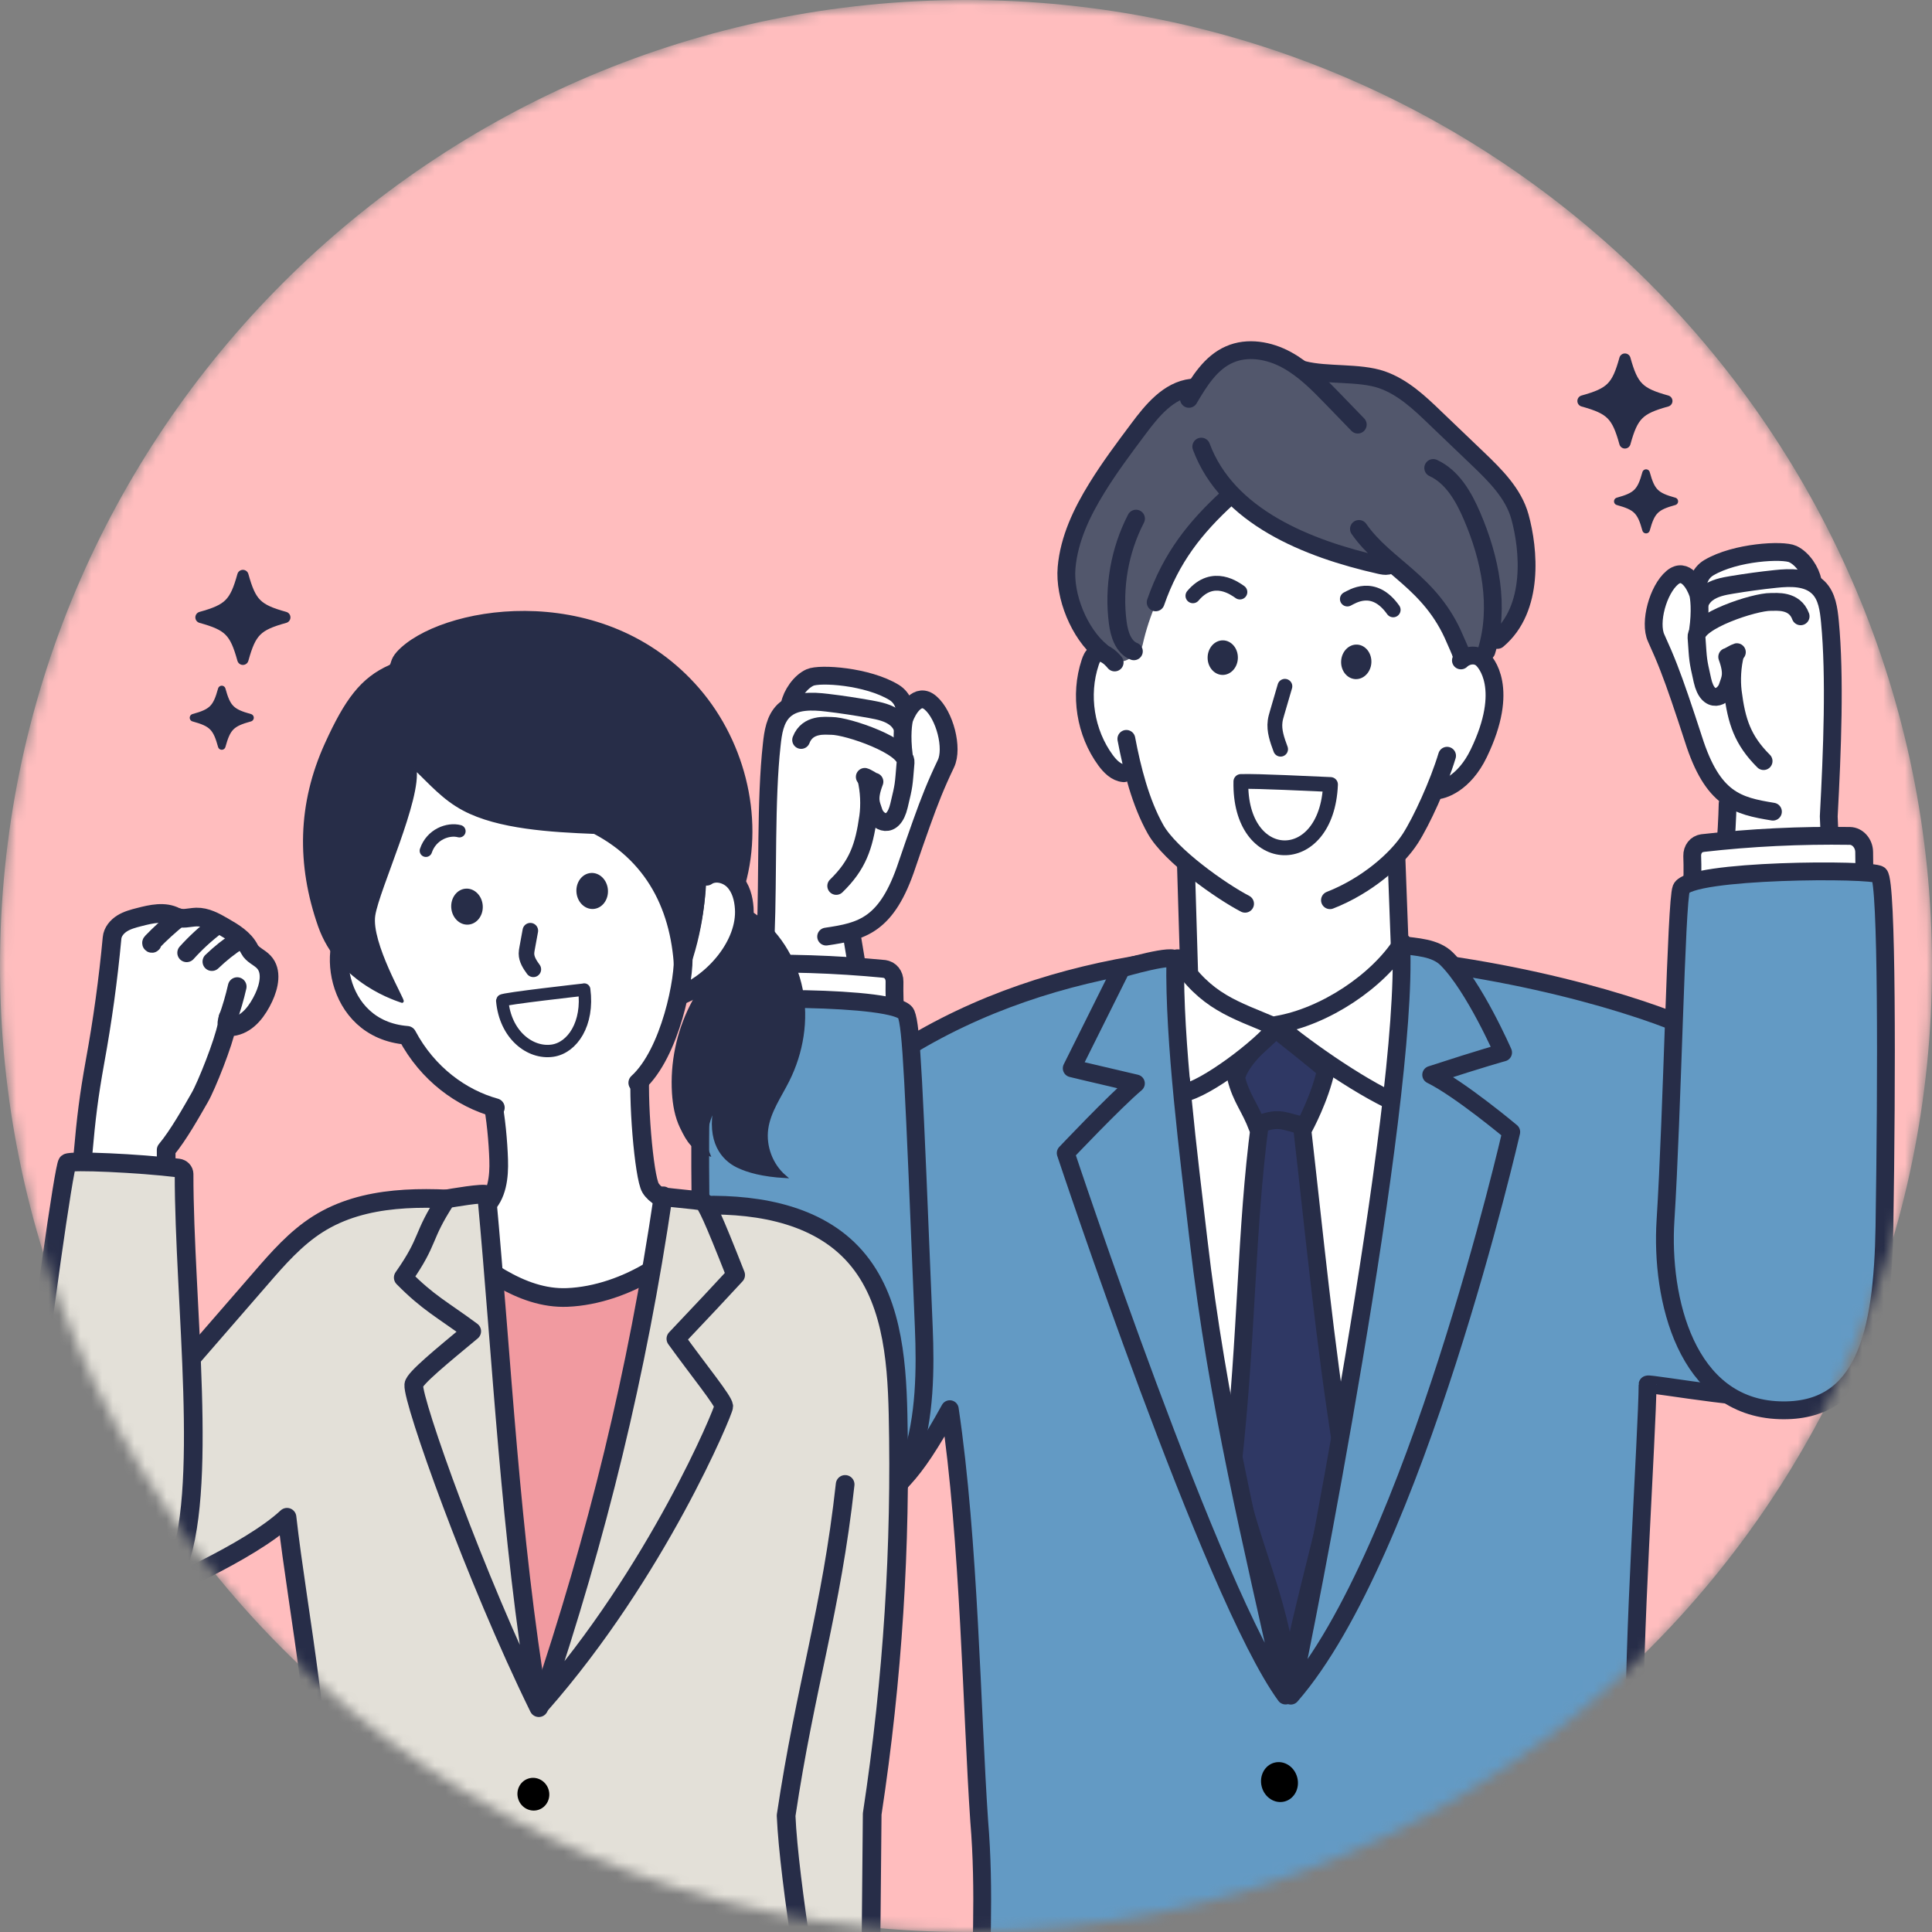 <svg width="180" height="180" viewBox="0 0 180 180" fill="none" xmlns="http://www.w3.org/2000/svg">
<rect x="0" y="0" width="180" height="180" fill="#808080" stroke="none"/>
<g clip-path="url(#clip0_1_516)">
<mask id="mask0_1_516" style="mask-type:luminance" maskUnits="userSpaceOnUse" x="0" y="0" width="180" height="180">
<path d="M90 180C139.706 180 180 139.706 180 90C180 40.294 139.706 0 90 0C40.294 0 0 40.294 0 90C0 139.706 40.294 180 90 180Z" fill="white"/>
</mask>
<g mask="url(#mask0_1_516)">
<path d="M90 180C139.706 180 180 139.706 180 90C180 40.294 139.706 0 90 0C40.294 0 0 40.294 0 90C0 139.706 40.294 180 90 180Z" fill="#FFBDBE"/>
<path d="M154.15 183.39C153.08 176.66 151.68 164.64 152.28 163.11C152.11 153.04 153.47 133.59 153.5 128.99C153.5 128.79 165.79 131.05 165.94 129.84C166.95 121.65 160.13 97.35 159.1 96.66C154.41 93.53 112.65 79.82 83.91 97.97C71.26 105.96 72.55 115.25 67.49 129.33C65.6 134.6 74.42 145.76 79.83 141.5C83.66 138.48 84.83 137.91 88.49 131.29C90.31 143.51 90.54 159.59 91.23 169.66C91.78 176.21 91.37 182.42 91.26 189.33" fill="#639AC4"/>
<path d="M154.15 183.39C153.08 176.66 151.68 164.64 152.28 163.11C152.11 153.04 153.47 133.59 153.5 128.99C153.5 128.79 165.79 131.05 165.94 129.84C166.95 121.65 160.13 97.35 159.1 96.66C154.41 93.53 112.65 79.82 83.91 97.97C71.26 105.96 72.55 115.25 67.49 129.33C65.6 134.6 74.42 145.76 79.83 141.5C83.66 138.48 84.83 137.91 88.49 131.29C90.31 143.51 90.54 159.59 91.23 169.66C91.78 176.21 91.37 182.42 91.26 189.33" stroke="#272D48" stroke-width="1.66" stroke-linecap="round" stroke-linejoin="round"/>
<path d="M110.49 80.55C110.59 83.99 110.7 87.44 110.8 90.88C108.86 91.65 106.95 92.5 105.23 93.06C109.21 97.85 113.87 112.5 120.56 112.09C126.08 111.76 132.16 99.1 136.02 92.86C134.02 92.28 132.13 91.32 130.48 90.05L130.09 79.56L110.49 80.56V80.55Z" fill="white" stroke="#272D48" stroke-width="1.66" stroke-linecap="round" stroke-linejoin="round"/>
<path d="M130.74 89.63C130.37 96.05 130.78 101.85 130.41 108.27C130.14 113.04 127.95 118.14 127.13 122.8C126.58 125.95 127.59 130.52 126.8 133.6C124.6 142.09 125.1 150.1 120.08 157.68C115.7 147.29 109.91 134.93 109.07 123.67C108.22 112.41 107.8 101.79 108.59 90.61C111.1 93.81 118.49 97.26 119.56 97.02C122.35 96.38 127.61 91.77 130.74 89.63Z" fill="white" stroke="#272D48" stroke-width="1.66" stroke-linecap="round" stroke-linejoin="round"/>
<path d="M123.54 99.68C122.98 102.31 121.51 105.01 121.51 105.01C121.51 105.01 118.83 104.74 117.16 105.03C116.48 103.19 115.65 102.35 115.17 100.44C115.53 98.48 118.9 95.93 118.9 95.93C118.9 95.93 122.57 98.82 123.53 99.68H123.54Z" fill="#2F3864" stroke="#272D48" stroke-width="1.66" stroke-linecap="round" stroke-linejoin="round"/>
<path d="M117.38 104.7C116.06 114.7 116.21 124.15 114.85 136.52C116.87 145.2 118.89 148.05 120.1 156.24C121.53 149.18 123.59 142.03 125.05 135.23C123.44 125.23 122.46 115.03 121.29 104.84C119.68 104.51 119.25 104.01 117.38 104.71V104.7Z" fill="#2F3864" stroke="#272D48" stroke-width="1.66" stroke-linecap="round" stroke-linejoin="round"/>
<path d="M118.92 95.7C117.47 97.58 112.32 101.48 110.24 101.83C109.49 97.49 108.74 95 109.68 89.28C112.37 93.37 114.93 94.01 118.91 95.7H118.92Z" fill="white" stroke="#272D48" stroke-width="1.66" stroke-linecap="round" stroke-linejoin="round"/>
<path d="M130.76 103.05C127.38 101.74 121.84 97.91 118.96 95.48C123.44 94.72 128.39 91.41 130.66 87.81C130.46 92.66 131.08 98.22 130.76 103.06V103.05Z" fill="white" stroke="#272D48" stroke-width="1.66" stroke-linecap="round" stroke-linejoin="round"/>
<path d="M130.54 88.04C131.93 88.23 133.72 88.27 134.79 89.34C137.36 91.91 140.04 98.06 140.04 98.06C140.04 98.06 138.25 98.54 133.34 100.14C136.01 101.45 140.8 105.46 140.8 105.46C140.8 105.46 131.81 144.73 120.26 157.98C121.49 152.58 131.25 103.03 130.55 88.04H130.54Z" fill="#639AC4" stroke="#272D48" stroke-width="1.66" stroke-linecap="round" stroke-linejoin="round"/>
<path d="M119.78 157.97C116.6 143.54 113.45 130.9 111.66 115.51C110.76 107.78 109.36 96.91 109.5 89.49C109.61 88.72 104.48 90.24 104.48 90.24L99.85 99.53C99.85 99.53 100.55 99.71 105.83 100.94C103.8 102.66 99.29 107.43 99.29 107.43C99.29 107.43 112.99 148.7 119.77 157.97H119.78Z" fill="#639AC4" stroke="#272D48" stroke-width="1.66" stroke-linecap="round" stroke-linejoin="round"/>
<path d="M119.681 167.841C120.594 167.602 121.123 166.598 120.861 165.599C120.599 164.6 119.646 163.984 118.733 164.223C117.819 164.462 117.291 165.466 117.553 166.465C117.814 167.465 118.767 168.08 119.681 167.841Z" fill="black"/>
<path d="M121.076 179.728C121.989 179.489 122.518 178.485 122.256 177.486C121.994 176.487 121.041 175.871 120.128 176.111C119.214 176.35 118.686 177.354 118.948 178.353C119.209 179.352 120.162 179.968 121.076 179.728Z" fill="black"/>
<path d="M172.1 105.21C171.75 94.78 170.7 85.66 170.58 73.94C170.58 73.93 170.58 73.91 170.58 73.9C170.85 71.24 170.76 66.04 170.66 58.79C170.64 57.44 169.67 55.47 169.08 54.25C166.91 49.81 159.34 50.59 157.99 54.51C157.96 54.59 156.55 53.61 155.95 53.47C154.63 54.88 154.05 56.95 154.44 58.84C154.66 59.93 157.37 70.27 160.15 73.83C160.33 74.06 160.63 74.3 161.04 74.55C161.04 89.8 155.76 104.83 156.48 120.09C156.83 127.42 165.64 132.47 169.63 126.62C171.24 124.25 172.58 119.52 172.1 105.22V105.21Z" fill="white"/>
<path d="M167.76 57.42C167.19 55.86 165.49 56.09 164.97 56.08C163.47 56.06 157.95 57.87 158.06 59.38C158.22 61.62 158.16 61.37 158.61 63.38C159.14 65.75 160.65 64.94 160.95 63.99C161.16 63.31 161.53 62.88 160.92 61.2C161.06 61.17 161.68 60.79 161.82 60.76" stroke="#272D48" stroke-width="1.66" stroke-linecap="round" stroke-linejoin="round"/>
<path d="M158.38 57.46C158 56.73 158.4 55.79 159.05 55.29C159.7 54.79 160.55 54.62 161.36 54.49C162.7 54.27 164.05 54.08 165.41 53.94C166.81 53.79 168.4 53.75 169.41 54.74C170.23 55.54 170.38 56.79 170.49 57.93C170.98 63.03 170.71 69.95 170.38 76.06C170.72 85.26 172.37 108.68 172.34 112.87C172.31 116.83 171.98 122.6 169.85 125.94C165.61 132.55 156.84 128.98 156.29 119.64C156.1 116.41 160.75 85.46 160.96 74.88" stroke="#272D48" stroke-width="1.66" stroke-linecap="round" stroke-linejoin="round"/>
<path d="M161.67 60.92C161.37 62.07 161.31 63.37 161.44 64.45C161.79 67.21 162.35 68.95 164.31 70.91" stroke="#272D48" stroke-width="1.66" stroke-linecap="round" stroke-linejoin="round"/>
<path d="M158.37 55.85C157.88 54.45 158.37 53.39 159.21 52.89C161.7 51.42 166.11 51.19 167.03 51.62C167.95 52.05 168.71 53.22 168.88 54.15" stroke="#272D48" stroke-width="1.66" stroke-linecap="round" stroke-linejoin="round"/>
<path d="M157.8 58.78C158.1 57.3 158.54 56.92 158.22 55.44C158.08 54.81 157.81 54.13 157.22 53.87C156.81 53.69 156.31 53.76 155.92 53.98C155.53 54.2 155.22 54.55 154.96 54.92C154.5 55.59 153.98 56.35 154.03 57.17C154.16 59.59 155.28 58.73 155.69 58.52C156.2 58.27 157.35 58.64 157.81 58.78H157.8Z" fill="white"/>
<path d="M165.18 75.62C161.87 75.08 159.57 74.53 157.77 68.85C157.36 67.56 156.92 66.28 156.49 65C155.76 62.88 155.23 61.47 154.3 59.44C153.64 58 154.47 54.94 155.8 53.82C157.02 52.79 157.93 54.49 158.2 55.3C158.3 55.59 158.47 56.91 158.2 58.74" stroke="#272D48" stroke-width="1.66" stroke-linecap="round" stroke-linejoin="round"/>
<path d="M86.56 65.13C85.96 65.26 84.52 66.23 84.5 66.15C83.2 62.2 75.61 61.31 73.37 65.74C72.76 66.95 71.75 68.92 71.72 70.28C71.16 90.37 68.96 118.49 70.42 129.32C71.2 135.1 88.57 145.64 84.25 117.38C83.61 113.2 79.93 91.73 79.44 87.13C79.5 87.02 79.55 86.96 79.6 86.94C84.47 85.37 87.78 71.65 88.02 70.56C88.44 68.66 87.88 66.58 86.57 65.15L86.56 65.13Z" fill="white"/>
<path d="M74.64 68.94C75.24 67.38 76.94 67.63 77.47 67.63C78.98 67.63 84.5 69.53 84.37 71.04C84.18 73.28 84.24 73.04 83.76 75.05C83.2 77.42 81.69 76.59 81.4 75.63C81.19 74.94 80.83 74.5 81.47 72.83C81.33 72.8 80.71 72.41 80.57 72.38" stroke="#272D48" stroke-width="1.66" stroke-linecap="round" stroke-linejoin="round"/>
<path d="M84.07 69.11C84.46 68.38 84.07 67.43 83.43 66.92C82.79 66.41 81.94 66.23 81.12 66.08C79.77 65.84 78.42 65.63 77.06 65.47C75.66 65.3 74.05 65.24 73.03 66.21C72.2 67.01 72.02 68.25 71.9 69.4C71.33 74.52 71.56 81.62 71.34 87.07C70.89 97.96 70.44 108.85 69.99 119.74C69.83 123.61 69.71 127.69 71.48 131.14C73.24 134.59 77.59 137.06 81.09 135.39C84.73 133.66 85.46 128.83 85.23 124.81C85.02 121.12 84.41 117.46 83.8 113.81C82.33 104.96 80.85 96.11 79.38 87.25" stroke="#272D48" stroke-width="1.66" stroke-linecap="round" stroke-linejoin="round"/>
<path d="M80.71 72.54C80.99 73.69 81.04 75 80.89 76.09C80.5 78.86 79.91 80.6 77.91 82.54" stroke="#272D48" stroke-width="1.66" stroke-linecap="round" stroke-linejoin="round"/>
<path d="M84.1 67.5C84.61 66.1 84.14 65.03 83.3 64.51C80.82 63 76.39 62.71 75.47 63.12C74.55 63.53 73.76 64.71 73.58 65.64" stroke="#272D48" stroke-width="1.66" stroke-linecap="round" stroke-linejoin="round"/>
<path d="M84.63 70.44C84.35 68.95 83.91 68.56 84.25 67.08C84.4 66.45 84.68 65.77 85.28 65.52C85.7 65.34 86.19 65.42 86.59 65.65C86.99 65.88 87.29 66.23 87.54 66.61C87.99 67.29 88.5 68.06 88.44 68.88C88.27 71.31 87.16 70.43 86.75 70.22C86.24 69.96 85.08 70.32 84.62 70.45L84.63 70.44Z" fill="white"/>
<path d="M76.97 87.26C80.31 86.77 82.63 86.24 84.51 80.56C84.94 79.27 85.4 77.99 85.85 76.71C86.61 74.59 87.16 73.18 88.13 71.15C88.82 69.71 88.02 66.63 86.7 65.49C85.49 64.44 84.55 66.14 84.26 66.94C84.16 67.23 83.96 68.55 84.21 70.4" stroke="#272D48" stroke-width="1.66" stroke-linecap="round" stroke-linejoin="round"/>
<path d="M158.6 78.55C163.15 78.03 167.74 77.81 172.35 77.88C173.07 77.89 173.67 78.57 173.68 79.37L173.72 82.89C168.37 83.26 163 83.38 157.61 83.25C157.69 82.03 157.7 80.8 157.66 79.75C157.64 79.13 158.04 78.62 158.59 78.56L158.6 78.55Z" fill="white" stroke="#272D48" stroke-width="1.66" stroke-linecap="round" stroke-linejoin="round"/>
<path d="M165.8 131.39C173.72 131.65 175.41 124.31 175.57 114.28C175.79 100.32 175.82 82.19 175.09 81.5C174.49 80.93 157.35 81 156.64 82.79C156.16 84.01 155.81 103.61 155.17 113.71C154.71 121 157.09 131.11 165.8 131.39Z" fill="#639AC4" stroke="#272D48" stroke-width="1.66" stroke-linecap="round" stroke-linejoin="round"/>
<path d="M82.39 90.27C77.83 89.83 73.23 89.68 68.63 89.83C67.91 89.85 67.32 90.54 67.32 91.34V94.86C72.69 95.14 78.06 95.17 83.45 94.96C83.35 93.74 83.32 92.51 83.34 91.46C83.35 90.84 82.95 90.33 82.39 90.28V90.27Z" fill="white" stroke="#272D48" stroke-width="1.66" stroke-linecap="round" stroke-linejoin="round"/>
<path d="M75.51 142.94C67.2 143.14 66.23 135.76 65.71 125.74C64.89 110.02 65.24 94.18 65.96 93.48C66.55 92.9 83.69 92.69 84.42 94.46C84.92 95.67 85.12 100.39 86.07 123.73C86.37 131.03 86.05 142.69 75.51 142.94Z" fill="#639AC4" stroke="#272D48" stroke-width="1.66" stroke-linecap="round" stroke-linejoin="round"/>
<path d="M134.07 73.08C133.44 75.89 127.36 85.39 119.42 85.61C117.78 85.66 113.71 83.33 112.3 82.47C107.84 79.74 105.98 74.56 105.44 72.43C104.14 72.02 103.21 71.11 102.63 70.06C102.05 69.01 101.78 67.82 101.56 66.65C101.39 65.72 101.24 64.77 101.3 63.83C101.36 62.89 101.66 61.93 102.28 61.16C103.22 60.04 103.59 58.57 104.01 57.17C105.33 52.77 107.47 48.62 110.29 45C111.6 43.31 113.25 41.64 115.37 41.36C116.91 41.16 118.43 41.74 119.87 42.3C122.33 43.27 124.81 44.24 127.07 45.63C129.58 47.18 131.75 49.22 133.83 51.31C134.83 52.31 135.82 53.34 136.57 54.54C137.13 55.43 136.37 58.92 137.78 60.5C139.57 62.52 139.52 63.88 138.97 66.52C138.42 69.16 136.15 72.92 134.08 73.09L134.07 73.08Z" fill="white"/>
<path d="M123.29 35.05C124.93 34.77 126.64 34.49 128.22 35.01C129.13 35.31 129.93 35.86 130.7 36.42C133.3 38.29 135.74 40.37 138.01 42.64C138.88 43.51 139.73 44.41 140.32 45.49C141.14 47 142.48 50.27 142.57 51.98C142.79 56.25 138.88 59.7 138.66 60.79C138.11 60.67 136.36 60.97 135.93 61.33C135.17 57.75 133.16 53.74 129.66 52.68C123.55 52.24 118.92 50.14 114.62 45.94C111.29 49.65 107.69 54.45 106.45 60.1C106.29 60.81 104.76 61.81 104.47 61.56C102.74 60.03 100.55 59.64 99.65 55.55C97.93 47.76 108.33 37.19 109.02 36.83C109.64 36.5 110.42 36.39 111.13 36.96C112.3 32.31 117.58 32.1 120.11 33.51C121.11 34.07 122.03 35.26 123.29 35.05Z" fill="#52576C"/>
<path d="M103.85 61.72C103.4 61.17 102.66 60.56 102.06 60.94C101.79 61.11 101.67 61.42 101.57 61.72C100.56 64.76 101.12 68.27 103.01 70.84C103.43 71.41 103.99 71.98 104.7 72.04" stroke="#272D48" stroke-width="1.66" stroke-linecap="round" stroke-linejoin="round"/>
<path d="M136.11 61.53C136.62 61.03 137.47 60.9 138.03 61.35C138.41 61.65 140.7 64.13 137.77 70.19C136.41 73.01 134.41 73.67 133.7 73.65" stroke="#272D48" stroke-width="1.66" stroke-linecap="round" stroke-linejoin="round"/>
<path d="M123.91 83.87C127.36 82.52 130.16 80.05 131.4 78.12C132.44 76.5 134.02 73.06 134.82 70.41" stroke="#272D48" stroke-width="1.66" stroke-linecap="round" stroke-linejoin="round"/>
<path d="M104.94 68.84C105.47 71.64 106.26 74.77 107.65 77.25C109.04 79.73 113.79 83.05 116 84.2" stroke="#272D48" stroke-width="1.66" stroke-linecap="round" stroke-linejoin="round"/>
<path d="M111.92 41.61C114.34 48.13 121.78 51.12 128.56 52.65C128.8 52.7 129.05 52.76 129.3 52.71" stroke="#272D48" stroke-width="1.66" stroke-linecap="round" stroke-linejoin="round"/>
<path d="M126.61 49.28C129.1 52.85 133.3 54.18 135.56 59.56C135.73 59.97 136.05 60.61 136.17 61.04" stroke="#272D48" stroke-width="1.66" stroke-linecap="round" stroke-linejoin="round"/>
<path d="M110.77 37.16C111.73 35.53 112.8 33.79 114.54 33.03C116.23 32.28 118.25 32.64 119.88 33.53C121.51 34.42 122.82 35.76 124.11 37.09C124.91 37.91 125.71 38.74 126.5 39.56" stroke="#272D48" stroke-width="1.66" stroke-linecap="round" stroke-linejoin="round"/>
<path d="M133.53 43.6C135.31 44.42 136.37 46.27 137.14 48.07C138.85 52.04 139.76 56.55 138.49 60.68" stroke="#272D48" stroke-width="1.66" stroke-linecap="round" stroke-linejoin="round"/>
<path d="M111.01 36.12C108.87 36.37 107.34 38.24 106.05 39.97C104.71 41.76 103.37 43.55 102.2 45.45C100.79 47.73 99.6 50.22 99.37 52.89C99.14 55.56 100.56 59.03 102.63 60.72" stroke="#272D48" stroke-width="1.66" stroke-linecap="round" stroke-linejoin="round"/>
<path d="M121.47 34.47C123.63 35.02 126.64 34.65 128.75 35.38C130.7 36.06 132.25 37.52 133.73 38.95C135.04 40.21 136.36 41.47 137.67 42.72C139.31 44.29 141.01 45.97 141.61 48.15C142.44 51.16 142.98 56.72 139.52 59.62" stroke="#272D48" stroke-width="1.66" stroke-linecap="round" stroke-linejoin="round"/>
<path d="M114.39 46.36C111.36 49.14 109.12 51.94 107.67 56.12" stroke="#272D48" stroke-width="1.66" stroke-linecap="round" stroke-linejoin="round"/>
<path d="M105.84 48.32C104.31 51.28 103.71 54.71 104.14 58.02C104.28 59.08 104.65 60.29 105.64 60.68" stroke="#272D48" stroke-width="1.66" stroke-linecap="round" stroke-linejoin="round"/>
<path d="M111.14 55.51C113.03 53.27 115.11 54.88 115.52 55.16" stroke="#272D48" stroke-width="1.38" stroke-linecap="round" stroke-linejoin="round"/>
<path d="M129.8 56.82C127.96 54.23 125.97 55.6 125.53 55.81" stroke="#272D48" stroke-width="1.38" stroke-linecap="round" stroke-linejoin="round"/>
<path d="M119.71 63.94L118.98 66.44C118.91 66.69 118.83 66.94 118.8 67.2C118.68 68.08 119 68.96 119.31 69.8" stroke="#272D48" stroke-width="1.38" stroke-linecap="round" stroke-linejoin="round"/>
<path d="M123.96 73.09C123.63 81.12 115.44 80.88 115.61 72.81C117.24 72.76 122.17 73.02 123.96 73.09Z" stroke="#272D48" stroke-width="1.38" stroke-linecap="round" stroke-linejoin="round"/>
<path d="M127.767 61.74C127.814 60.852 127.223 60.098 126.445 60.056C125.667 60.015 124.998 60.701 124.951 61.589C124.903 62.477 125.495 63.23 126.273 63.272C127.05 63.313 127.719 62.627 127.767 61.74Z" fill="#272D48"/>
<path d="M115.33 61.294C115.345 60.405 114.726 59.674 113.947 59.661C113.168 59.648 112.525 60.359 112.511 61.248C112.496 62.137 113.116 62.868 113.894 62.881C114.673 62.893 115.316 62.183 115.33 61.294Z" fill="#272D48"/>
<path d="M25.82 193.96C27.89 189.01 28.84 178.75 29.8 173.47C30.36 162.6 27.75 150.37 26.74 141.36C23.2 144.65 14.7 148.28 12.42 149.28C10.61 144.17 10.84 137.98 11.6 133.72C15.84 128.84 20.08 123.96 24.31 119.08C25.91 117.23 27.55 115.36 29.62 114.05C33.95 111.31 39.45 111.47 44.58 111.9C51.34 112.3 58.11 112.46 64.54 112.32C69.85 112.07 75.68 112.88 79.35 116.72C83.04 120.58 83.55 126.42 83.67 131.76C83.94 144.02 83.19 156.31 81.26 169C81.18 176.9 81.11 185.96 81.03 193.86" fill="#E3E0D8"/>
<path d="M25.82 193.96C27.89 189.01 28.84 178.75 29.8 173.47C30.36 162.6 27.75 150.37 26.74 141.36C23.2 144.65 14.7 148.28 12.42 149.28C10.61 144.17 10.84 137.98 11.6 133.72C15.84 128.84 20.08 123.96 24.31 119.08C25.91 117.23 27.55 115.36 29.62 114.05C33.95 111.31 39.45 111.47 44.58 111.9C51.34 112.3 58.11 112.46 64.54 112.32C69.85 112.07 75.68 112.88 79.35 116.72C83.04 120.58 83.55 126.42 83.67 131.76C83.94 144.02 83.19 156.31 81.26 169C81.18 176.9 81.11 185.96 81.03 193.86" stroke="#272D48" stroke-width="1.74" stroke-linecap="round" stroke-linejoin="round"/>
<path d="M78.74 138.3C77.45 150.03 75.04 157.07 73.24 169.15C73.5 175.31 75.82 188.83 76.69 193.95" stroke="#272D48" stroke-width="1.74" stroke-linecap="round" stroke-linejoin="round"/>
<path d="M62.67 113.71C57.3 117.64 49.71 115.6 44.94 111.7C44.79 129.42 46.11 145.78 50.15 158.56C54.57 151.25 59.81 132.35 62.67 113.7V113.71Z" fill="#F19AA0" stroke="#272D48" stroke-width="1.74" stroke-linecap="round" stroke-linejoin="round"/>
<path d="M59.68 99.13C59.36 102.21 60 109.68 60.61 110.68C61.46 112.06 64.21 112.6 66.11 112.64C64.28 116.89 58.29 120.66 52.85 120.88C48.52 121.06 44.58 117.88 41.05 114.9C40.97 114.83 40.88 114.75 40.86 114.65C40.83 114.48 40.99 114.34 41.14 114.25C42.39 113.49 44.04 113.43 45.14 112.46C46.33 111.41 46.51 109.64 46.46 108.06C46.41 106.46 46.2 104 45.84 102.43C50.71 101.76 55.5 101.42 59.68 99.13Z" fill="white" stroke="#272D48" stroke-width="1.74" stroke-linecap="round" stroke-linejoin="round"/>
<path d="M50.18 168.612C50.955 168.352 51.365 167.492 51.096 166.691C50.827 165.89 49.981 165.451 49.206 165.711C48.431 165.971 48.021 166.831 48.29 167.632C48.559 168.433 49.405 168.872 50.18 168.612Z" fill="black"/>
<path d="M49.894 180.05C50.669 179.79 51.08 178.93 50.811 178.128C50.542 177.327 49.696 176.889 48.921 177.149C48.146 177.409 47.736 178.269 48.005 179.07C48.273 179.871 49.12 180.31 49.894 180.05Z" fill="black"/>
<path d="M61.79 111.41C59.37 127.87 55.66 143.08 50.34 158.84C61.24 146.45 67.44 131.44 67.43 131.03C67.43 130.53 65.14 127.74 62.97 124.73C65.87 121.66 66.79 120.69 68.54 118.79C66.39 113.32 65.83 112.19 65.5 111.95C65.26 111.78 61.24 111.54 61.79 111.42V111.41Z" fill="#E3E0D8" stroke="#272D48" stroke-width="1.74" stroke-linecap="round" stroke-linejoin="round"/>
<path d="M45.34 111.31C46.8 127 47.51 142.89 50.2 159.1C44.28 147.05 38.42 130.52 38.55 129.02C38.6 128.43 41.22 126.3 43.95 124.03C41.22 122.01 39.89 121.39 37.57 119.03C40.08 115.44 39.22 115.34 41.59 111.7C41.96 111.64 45.11 111.08 45.35 111.31H45.34Z" fill="#E3E0D8" stroke="#272D48" stroke-width="1.74" stroke-linecap="round" stroke-linejoin="round"/>
<path d="M62.82 85.73C64.28 91.36 62.49 96.71 59.6 100.23C56.09 104.52 49.56 105 44.69 102.36C42.25 101.04 39.81 99.34 38.3 97.27C37.87 96.68 32.96 96.05 31.69 92.35C31.45 91.66 31.29 90.49 31.29 89.76C31.31 85.8 38.23 80.59 37.91 71.01C39.21 71.69 44.1 77.07 51.9 76.48C52.14 76.46 60.52 76.82 62.82 85.72V85.73Z" fill="white"/>
<path d="M65.62 82.08C65.5 85.92 64.55 89.73 62.85 93.17C65.99 91.71 68.3 88.66 68.99 85.27C69.18 84.35 69.24 83.35 68.81 82.52C68.38 81.69 67.32 81.13 66.47 81.53C66.19 81.66 65.96 81.89 65.62 82.08Z" fill="white" stroke="#272D48" stroke-width="0.29" stroke-miterlimit="10"/>
<path d="M59.42 100.88C62.45 98.13 63.83 91.12 63.64 88.84" stroke="#272D48" stroke-width="1.74" stroke-linecap="round" stroke-linejoin="round"/>
<path d="M46.15 103.2C43 102.33 39.85 100.07 37.93 96.46C30.93 95.91 30.31 87.22 33.29 85.54" stroke="#272D48" stroke-width="1.74" stroke-linecap="round" stroke-linejoin="round"/>
<path d="M38.65 71.56C40.17 73.01 41.35 74.4 43.21 75.39C46.44 77.11 51.36 77.39 55.39 77.55C60.69 80.34 62.94 85.31 62.98 91.29C62.98 92 62.94 92.74 62.59 93.36C64.53 89.68 65.59 85.55 65.68 81.4C66.95 81.34 68.24 81.71 69.28 82.43C71.09 76 69.17 68.72 64.65 63.79C55.64 53.95 40.89 56.69 37.1 60.8C36.43 61.53 36.64 61.95 36.34 62.09C33.71 63.26 32.26 65.23 30.4 69.32C27.86 74.91 27.78 80.56 29.77 86.25C31.65 91.61 37.18 93.17 37.46 93.29C37.72 93.4 34.41 87.87 34.82 85.27C35.2 82.82 39.18 74.36 38.65 71.55V71.56Z" fill="#272D48" stroke="#272D48" stroke-width="0.29" stroke-miterlimit="10"/>
<path d="M69.97 85.04C72.4 86.66 74.07 89.31 74.64 92.17C75.21 95.03 74.71 98.06 73.4 100.67C72.66 102.15 71.65 103.55 71.43 105.18C71.21 106.81 71.86 108.54 73.1 109.61C71.1 109.49 69.72 109.13 68.71 108.64C67.36 107.98 65.94 106.38 66.66 102.99C65.91 104.26 65.44 106.18 66.01 107.54C64.57 107.04 64.15 106.38 63.49 105.02C63.01 104.03 62.82 102.92 62.75 101.82C62.58 99.04 63.16 96.22 64.41 93.74C64.72 93.12 65.07 92.53 65.53 92.01C66.02 91.46 66.63 91.03 67.15 90.5C68.72 88.94 69.43 86.74 69.96 85.04H69.97Z" fill="#272D48" stroke="#272D48" stroke-width="0.29" stroke-miterlimit="10"/>
<path d="M65.83 81.64C66.6 81.11 67.73 81.38 68.38 82.06C69.03 82.74 69.28 83.7 69.34 84.63C69.56 87.99 66.53 91.51 63.4 92.73" stroke="#272D48" stroke-width="1.74" stroke-linecap="round" stroke-linejoin="round"/>
<path d="M39.68 79.26C40.19 77.74 41.75 77.16 42.8 77.44" stroke="#272D48" stroke-width="1.16" stroke-linecap="round" stroke-linejoin="round"/>
<path d="M49.41 86.71L49.11 88.35C49.08 88.51 49.05 88.68 49.05 88.84C49.05 89.39 49.37 89.87 49.69 90.31" stroke="#272D48" stroke-width="1.45" stroke-linecap="round" stroke-linejoin="round"/>
<path d="M54.43 92.2C54.43 92.2 46.82 93.05 46.79 93.22C47.07 96.42 49.39 98.19 51.47 97.89C53.33 97.62 54.85 95.37 54.43 92.19V92.2Z" stroke="#272D48" stroke-width="1.15" stroke-linecap="round" stroke-linejoin="round"/>
<path d="M55.294 84.685C56.104 84.626 56.706 83.829 56.639 82.903C56.572 81.978 55.861 81.275 55.051 81.334C54.241 81.393 53.639 82.191 53.706 83.116C53.774 84.041 54.484 84.744 55.294 84.685Z" fill="#272D48"/>
<path d="M43.63 86.145C44.44 86.086 45.042 85.289 44.975 84.363C44.908 83.438 44.197 82.735 43.387 82.794C42.578 82.853 41.975 83.651 42.043 84.576C42.11 85.501 42.821 86.204 43.63 86.145Z" fill="#272D48"/>
<path d="M21.15 95.5C20.85 97.13 19.22 101.2 18.61 102.25C17.86 103.55 16.64 105.75 15.48 107.14C15.48 124.34 16.35 127.37 16.28 140.54C16.23 149.06 8.01 151.1 4.74 144.24C1.84 138.14 6.93 116.55 7.73 107.53C8.03 104.13 8.27 102.16 8.85 98.93C9.55 95.11 10.08 91.26 10.44 87.39C10.49 86.82 10.9 86.33 11.38 86.03C11.86 85.73 12.43 85.58 12.98 85.44C14.1 85.15 15.34 84.87 16.37 85.41C16.95 85.71 17.64 85.46 18.3 85.44C19.21 85.42 20.04 85.88 20.83 86.34C21.77 86.88 22.75 87.47 23.24 88.43C23.51 88.97 24.16 89.18 24.57 89.62C25.38 90.47 25.07 91.87 24.57 92.94C24.01 94.13 23.15 95.34 21.86 95.62C21.59 95.68 21.23 95.65 21.14 95.39C21.1 95.28 21.45 93.92 21.14 95.5H21.15Z" fill="white" stroke="#272D48" stroke-width="1.74" stroke-linecap="round" stroke-linejoin="round"/>
<path d="M21.23 94.9C21.58 93.93 21.87 92.93 22.1 91.92L21.23 94.9Z" fill="white"/>
<path d="M21.23 94.9C21.58 93.93 21.87 92.93 22.1 91.92" stroke="#272D48" stroke-width="1.74" stroke-linecap="round" stroke-linejoin="round"/>
<path d="M16.66 85.5C15.78 86.21 14.94 86.97 14.16 87.78C14.14 87.8 14.11 87.83 14.12 87.87C14.13 87.91 14.19 87.9 14.18 87.87" fill="white"/>
<path d="M16.66 85.5C15.78 86.21 14.94 86.97 14.16 87.78C14.14 87.8 14.11 87.83 14.12 87.87C14.13 87.91 14.19 87.9 14.18 87.87" stroke="#272D48" stroke-width="1.74" stroke-linecap="round" stroke-linejoin="round"/>
<path d="M20.16 86.23C19.16 86.98 18.23 87.84 17.39 88.77L20.16 86.23Z" fill="white"/>
<path d="M20.16 86.23C19.16 86.98 18.23 87.84 17.39 88.77" stroke="#272D48" stroke-width="1.74" stroke-linecap="round" stroke-linejoin="round"/>
<path d="M22.24 87.61C21.34 88.18 20.51 88.85 19.74 89.59L22.24 87.61Z" fill="white"/>
<path d="M22.24 87.61C21.34 88.18 20.51 88.85 19.74 89.59" stroke="#272D48" stroke-width="1.74" stroke-linecap="round" stroke-linejoin="round"/>
<path d="M17.15 109.39C17.15 109.09 16.91 108.86 16.61 108.82C12.9 108.37 6.61 108.09 6.28 108.35C5.97 108.6 3.81 123.88 2.67 133.9C2.14 138.58 1.56 147.45 6.49 149.21C10.45 150.63 15.17 149.12 16.38 146.38C19.53 139.21 17.14 121.22 17.15 109.38V109.39Z" fill="#E3E0D8" stroke="#272D48" stroke-width="1.74" stroke-linecap="round" stroke-linejoin="round"/>
<path d="M26.53 57.52C23.93 58.24 23.35 58.82 22.63 61.42C21.91 58.82 21.33 58.24 18.73 57.52C21.33 56.8 21.91 56.22 22.63 53.62C23.35 56.22 23.93 56.8 26.53 57.52Z" fill="#272D48"/>
<path d="M26.53 57.52C23.93 58.24 23.35 58.82 22.63 61.42C21.91 58.82 21.33 58.24 18.73 57.52C21.33 56.8 21.91 56.22 22.63 53.62C23.35 56.22 23.93 56.8 26.53 57.52Z" stroke="#272D48" stroke-width="1.06" stroke-linecap="round" stroke-linejoin="round"/>
<path d="M23.29 66.87C21.54 67.35 21.14 67.75 20.66 69.5C20.18 67.75 19.78 67.35 18.03 66.87C19.78 66.39 20.18 65.99 20.66 64.24C21.14 65.99 21.54 66.39 23.29 66.87Z" fill="#272D48"/>
<path d="M23.29 66.87C21.54 67.35 21.14 67.75 20.66 69.5C20.18 67.75 19.78 67.35 18.03 66.87C19.78 66.39 20.18 65.99 20.66 64.24C21.14 65.99 21.54 66.39 23.29 66.87Z" stroke="#272D48" stroke-width="0.71" stroke-linecap="round" stroke-linejoin="round"/>
<path d="M147.49 37.36C150.09 38.08 150.67 38.66 151.39 41.26C152.11 38.66 152.69 38.08 155.29 37.36C152.69 36.64 152.11 36.06 151.39 33.46C150.67 36.06 150.09 36.64 147.49 37.36Z" fill="#272D48"/>
<path d="M147.49 37.36C150.09 38.08 150.67 38.66 151.39 41.26C152.11 38.66 152.69 38.08 155.29 37.36C152.69 36.64 152.11 36.06 151.39 33.46C150.67 36.06 150.09 36.64 147.49 37.36Z" stroke="#272D48" stroke-width="1.06" stroke-linecap="round" stroke-linejoin="round"/>
<path d="M150.73 46.71C152.48 47.19 152.88 47.59 153.36 49.34C153.84 47.59 154.24 47.19 155.99 46.71C154.24 46.23 153.84 45.83 153.36 44.08C152.88 45.83 152.48 46.23 150.73 46.71Z" fill="#272D48"/>
<path d="M150.73 46.71C152.48 47.19 152.88 47.59 153.36 49.34C153.84 47.59 154.24 47.19 155.99 46.71C154.24 46.23 153.84 45.83 153.36 44.08C152.88 45.83 152.48 46.23 150.73 46.71Z" stroke="#272D48" stroke-width="0.71" stroke-linecap="round" stroke-linejoin="round"/>
</g>
</g>
<defs>
<clipPath id="clip0_1_516">
<rect width="180" height="180" fill="white"/>
</clipPath>
</defs>
</svg>
